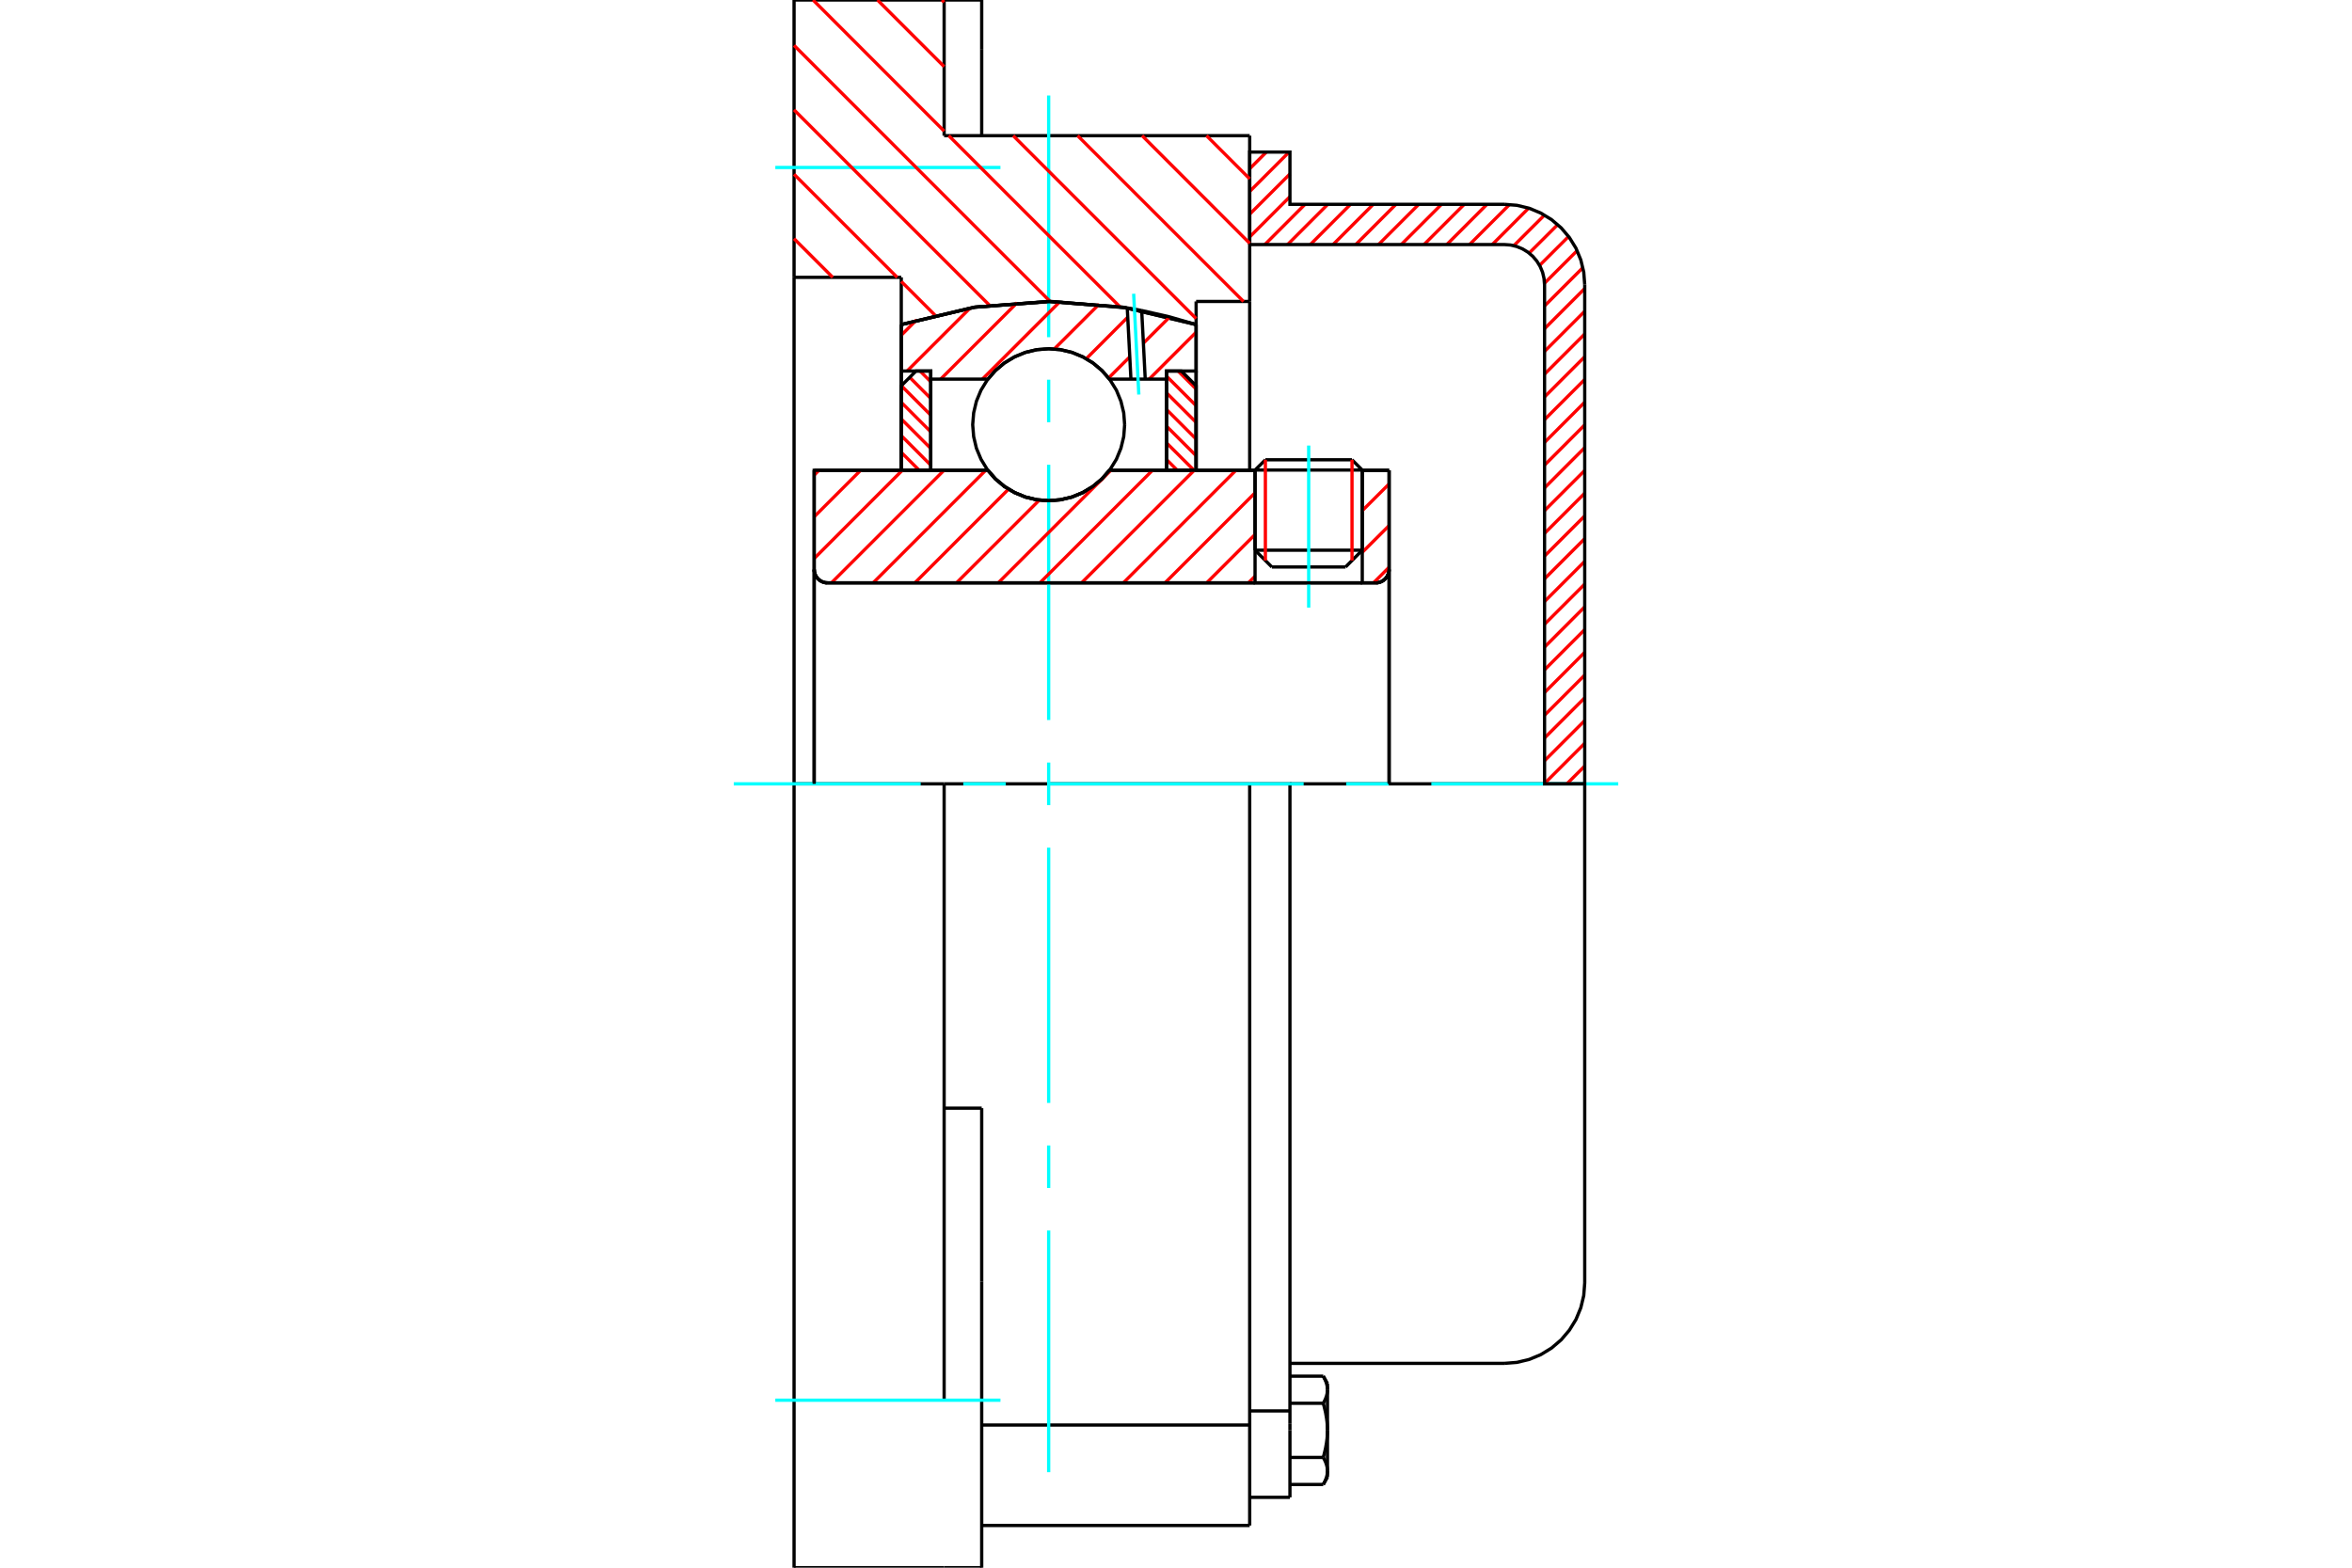 <?xml version="1.0" standalone="no"?>
<!DOCTYPE svg PUBLIC "-//W3C//DTD SVG 1.1//EN"
	"http://www.w3.org/Graphics/SVG/1.1/DTD/svg11.dtd">
<svg xmlns="http://www.w3.org/2000/svg" height="100%" width="100%" viewBox="0 0 36000 24000">
	<rect x="-1800" y="-1200" width="39600" height="26400" style="fill:#FFF"/>
	<g style="fill:none; fill-rule:evenodd" transform="matrix(1 0 0 1 0 0)">
		<g style="fill:none; stroke:#000; stroke-width:50; shape-rendering:geometricPrecision">
			<line x1="20851" y1="7196" x2="19210" y2="7196"/>
			<line x1="19368" y1="7039" x2="20694" y2="7039"/>
			<line x1="19210" y1="8423" x2="20851" y2="8423"/>
			<line x1="20595" y1="8680" x2="19467" y2="8680"/>
			<polyline points="21056,8923 21088,8921 21120,8913 21150,8901 21177,8884 21201,8863 21222,8839 21239,8811 21251,8781 21259,8750 21262,8718"/>
			<line x1="21262" y1="7200" x2="21262" y2="8718"/>
			<line x1="20851" y1="7200" x2="21262" y2="7200"/>
			<line x1="16982" y1="7200" x2="19210" y2="7200"/>
			<polyline points="15121,7200 15239,7335 15377,7450 15531,7542 15697,7610 15872,7651 16051,7665 16230,7651 16405,7610 16571,7542 16725,7450 16863,7335 16982,7200"/>
			<line x1="12462" y1="7200" x2="15121" y2="7200"/>
			<line x1="12462" y1="8718" x2="12462" y2="7200"/>
			<polyline points="12462,8718 12464,8750 12472,8781 12484,8811 12501,8839 12522,8863 12546,8884 12574,8901 12603,8913 12635,8921 12667,8923"/>
			<line x1="21056" y1="8923" x2="12667" y2="8923"/>
			<line x1="21262" y1="8718" x2="21262" y2="12000"/>
			<line x1="12462" y1="8718" x2="12462" y2="12000"/>
			<line x1="19368" y1="7039" x2="19210" y2="7196"/>
			<line x1="20851" y1="7196" x2="20694" y2="7039"/>
			<line x1="20595" y1="8680" x2="20851" y2="8423"/>
			<line x1="19210" y1="8423" x2="19467" y2="8680"/>
			<line x1="19210" y1="7196" x2="19210" y2="8423"/>
			<line x1="20851" y1="8423" x2="20851" y2="7196"/>
			<polyline points="21056,8923 21088,8921 21120,8913 21150,8901 21177,8884 21201,8863 21222,8839 21239,8811 21251,8781 21259,8750 21262,8718"/>
			<polyline points="12462,8718 12464,8750 12472,8781 12484,8811 12501,8839 12522,8863 12546,8884 12574,8901 12603,8913 12635,8921 12667,8923"/>
			<polyline points="19128,23354 19128,21897 19128,21816"/>
			<line x1="15026" y1="21816" x2="19128" y2="21816"/>
			<line x1="14451" y1="2077" x2="19128" y2="2077"/>
			<line x1="19128" y1="12000" x2="19128" y2="21816"/>
			<line x1="19128" y1="12000" x2="14451" y2="12000"/>
			<line x1="15026" y1="16965" x2="14451" y2="16965"/>
			<line x1="14451" y1="12000" x2="12154" y2="12000"/>
			<line x1="13795" y1="4246" x2="12154" y2="4246"/>
			<line x1="13795" y1="4969" x2="13795" y2="4246"/>
			<polyline points="18308,4969 17193,4704 16051,4615 14909,4704 13795,4969"/>
			<line x1="18308" y1="4615" x2="18308" y2="4969"/>
			<line x1="19128" y1="4615" x2="18308" y2="4615"/>
			<line x1="19128" y1="2077" x2="19128" y2="4615"/>
			<line x1="14451" y1="0" x2="14451" y2="2077"/>
			<line x1="12154" y1="0" x2="14451" y2="0"/>
			<line x1="12154" y1="4246" x2="12154" y2="0"/>
			<line x1="18308" y1="4969" x2="18308" y2="7200"/>
			<line x1="13795" y1="7200" x2="13795" y2="4969"/>
			<line x1="19128" y1="4615" x2="19128" y2="7200"/>
			<line x1="12154" y1="12000" x2="12154" y2="4246"/>
			<polyline points="12154,24000 12154,21436 12154,12000"/>
			<line x1="15026" y1="19623" x2="15026" y2="16965"/>
			<line x1="14451" y1="21436" x2="14451" y2="12000"/>
			<line x1="15026" y1="24000" x2="15026" y2="19623"/>
			<line x1="15026" y1="751" x2="15026" y2="0"/>
			<line x1="15026" y1="2077" x2="15026" y2="751"/>
			<line x1="12154" y1="24000" x2="14451" y2="24000"/>
			<line x1="15026" y1="23354" x2="19128" y2="23354"/>
			<line x1="15026" y1="0" x2="14451" y2="0"/>
			<line x1="14451" y1="24000" x2="15026" y2="24000"/>
			<line x1="19128" y1="21600" x2="19744" y2="21600"/>
			<line x1="19744" y1="21798" x2="19744" y2="21600"/>
			<line x1="19744" y1="21897" x2="19744" y2="21798"/>
			<line x1="19744" y1="22923" x2="19744" y2="21897"/>
			<polyline points="19744,21600 19744,12000 19128,12000"/>
			<polyline points="20254,21483 20258,21476 20261,21470 20265,21463 20268,21457 20271,21451 20274,21445 20277,21438 20280,21432 20283,21426 20286,21420 20288,21414 20291,21408 20293,21402 20295,21396 20297,21390 20299,21384 20301,21378 20303,21373 20305,21367 20306,21361 20308,21355 20309,21350 20311,21344 20312,21338 20313,21332 20314,21327 20315,21321 20315,21315 20316,21310 20317,21304 20317,21298 20317,21293 20318,21287 20318,21281 20318,21276"/>
			<polyline points="20318,21897 20318,21886 20318,21875 20317,21863 20317,21852 20317,21841 20316,21829 20315,21818 20315,21807 20314,21795 20313,21784 20312,21772 20311,21761 20309,21750 20308,21738 20306,21727 20305,21715 20303,21704 20301,21692 20299,21680 20297,21669 20295,21657 20293,21645 20291,21633 20288,21621 20286,21609 20283,21597 20280,21585 20277,21572 20274,21560 20271,21547 20268,21535 20265,21522 20261,21509 20258,21496 20254,21483"/>
			<line x1="20318" y1="21276" x2="20318" y2="21897"/>
			<polyline points="20318,22519 20318,22513 20318,22508 20317,22502 20317,22496 20317,22491 20316,22485 20315,22479 20315,22474 20314,22468 20313,22462 20312,22457 20311,22451 20309,22445 20308,22440 20306,22434 20305,22428 20303,22422 20301,22416 20299,22411 20297,22405 20295,22399 20293,22393 20291,22387 20288,22381 20286,22375 20283,22369 20280,22363 20277,22357 20274,22350 20271,22344 20268,22338 20265,22331 20261,22325 20258,22318 20254,22312"/>
			<line x1="20318" y1="21897" x2="20318" y2="22519"/>
			<polyline points="20254,22312 20258,22299 20261,22286 20265,22273 20268,22260 20271,22248 20274,22235 20277,22223 20280,22210 20283,22198 20286,22186 20288,22174 20291,22162 20293,22150 20295,22138 20297,22126 20299,22115 20301,22103 20303,22091 20305,22080 20306,22068 20308,22057 20309,22045 20311,22034 20312,22022 20313,22011 20314,22000 20315,21988 20315,21977 20316,21966 20317,21954 20317,21943 20317,21932 20318,21920 20318,21909 20318,21897"/>
			<line x1="20318" y1="22519" x2="20318" y2="22615"/>
			<polyline points="20254,22726 20258,22720 20261,22713 20265,22707 20268,22701 20271,22694 20274,22688 20277,22682 20280,22676 20283,22670 20286,22663 20288,22657 20291,22651 20293,22645 20295,22640 20297,22634 20299,22628 20301,22622 20303,22616 20305,22610 20306,22605 20308,22599 20309,22593 20311,22587 20312,22582 20313,22576 20314,22570 20315,22565 20315,22559 20316,22553 20317,22548 20317,22542 20317,22536 20318,22531 20318,22525 20318,22519"/>
			<polyline points="20318,21276 20318,21270 20318,21264 20317,21259 20317,21253 20317,21247 20316,21242 20315,21236 20315,21230 20314,21225 20313,21219 20312,21213 20311,21207 20309,21202 20308,21196 20306,21190 20305,21185 20303,21179 20301,21173 20299,21167 20297,21161 20295,21155 20293,21149 20291,21143 20288,21137 20286,21131 20283,21125 20280,21119 20277,21113 20274,21107 20271,21101 20268,21094 20265,21088 20261,21081 20258,21075 20254,21068"/>
			<line x1="20318" y1="21179" x2="20318" y2="21276"/>
			<line x1="19744" y1="22726" x2="20254" y2="22726"/>
			<line x1="19744" y1="22312" x2="20254" y2="22312"/>
			<line x1="19744" y1="21483" x2="20254" y2="21483"/>
			<line x1="19744" y1="21068" x2="20254" y2="21068"/>
			<polyline points="24256,12000 23026,12000 19744,12000"/>
			<line x1="24256" y1="19641" x2="24256" y2="12000"/>
			<line x1="19128" y1="22923" x2="19744" y2="22923"/>
			<line x1="20254" y1="22726" x2="20318" y2="22615"/>
			<line x1="20318" y1="21179" x2="20254" y2="21068"/>
			<polyline points="23026,20872 23218,20857 23406,20812 23584,20738 23749,20637 23896,20511 24021,20364 24122,20200 24196,20021 24241,19834 24256,19641"/>
			<line x1="19744" y1="20872" x2="23026" y2="20872"/>
		</g>
		<g style="fill:none; stroke:#0FF; stroke-width:50; shape-rendering:geometricPrecision">
			<line x1="20031" y1="9302" x2="20031" y2="6821"/>
			<line x1="16051" y1="22538" x2="16051" y2="18838"/>
			<line x1="16051" y1="18187" x2="16051" y2="17536"/>
			<line x1="16051" y1="16885" x2="16051" y2="12977"/>
			<line x1="16051" y1="12326" x2="16051" y2="11674"/>
			<line x1="16051" y1="11023" x2="16051" y2="7115"/>
			<line x1="16051" y1="6464" x2="16051" y2="5813"/>
			<line x1="16051" y1="5162" x2="16051" y2="1462"/>
			<line x1="11231" y1="12000" x2="14092" y2="12000"/>
			<line x1="14744" y1="12000" x2="15395" y2="12000"/>
			<line x1="16046" y1="12000" x2="19954" y2="12000"/>
			<line x1="20605" y1="12000" x2="21256" y2="12000"/>
			<line x1="21908" y1="12000" x2="24769" y2="12000"/>
			<line x1="11867" y1="2564" x2="15313" y2="2564"/>
			<line x1="11867" y1="21436" x2="15313" y2="21436"/>
		</g>
		<g style="fill:none; stroke:#F00; stroke-width:50; shape-rendering:geometricPrecision">
			<line x1="24256" y1="11727" x2="23983" y2="12000"/>
			<line x1="24256" y1="11379" x2="23641" y2="11994"/>
			<line x1="24256" y1="11031" x2="23641" y2="11646"/>
			<line x1="24256" y1="10683" x2="23641" y2="11298"/>
			<line x1="24256" y1="10335" x2="23641" y2="10950"/>
			<line x1="24256" y1="9986" x2="23641" y2="10602"/>
			<line x1="24256" y1="9638" x2="23641" y2="10254"/>
			<line x1="24256" y1="9290" x2="23641" y2="9906"/>
			<line x1="24256" y1="8942" x2="23641" y2="9557"/>
			<line x1="24256" y1="8594" x2="23641" y2="9209"/>
			<line x1="24256" y1="8246" x2="23641" y2="8861"/>
			<line x1="24256" y1="7898" x2="23641" y2="8513"/>
			<line x1="24256" y1="7550" x2="23641" y2="8165"/>
			<line x1="24256" y1="7202" x2="23641" y2="7817"/>
			<line x1="24256" y1="6853" x2="23641" y2="7469"/>
			<line x1="24256" y1="6505" x2="23641" y2="7121"/>
			<line x1="24256" y1="6157" x2="23641" y2="6773"/>
			<line x1="24256" y1="5809" x2="23641" y2="6424"/>
			<line x1="24256" y1="5461" x2="23641" y2="6076"/>
			<line x1="24256" y1="5113" x2="23641" y2="5728"/>
			<line x1="24256" y1="4765" x2="23641" y2="5380"/>
			<line x1="24256" y1="4417" x2="23641" y2="5032"/>
			<line x1="24228" y1="4097" x2="23641" y2="4684"/>
			<line x1="24140" y1="3837" x2="23640" y2="4336"/>
			<line x1="24009" y1="3620" x2="23565" y2="4063"/>
			<line x1="23842" y1="3439" x2="23405" y2="3875"/>
			<line x1="23640" y1="3293" x2="23171" y2="3761"/>
			<line x1="23398" y1="3186" x2="22841" y2="3744"/>
			<line x1="23105" y1="3131" x2="22493" y2="3744"/>
			<line x1="22760" y1="3128" x2="22145" y2="3744"/>
			<line x1="22412" y1="3128" x2="21796" y2="3744"/>
			<line x1="22064" y1="3128" x2="21448" y2="3744"/>
			<line x1="21716" y1="3128" x2="21100" y2="3744"/>
			<line x1="21367" y1="3128" x2="20752" y2="3744"/>
			<line x1="21019" y1="3128" x2="20404" y2="3744"/>
			<line x1="20671" y1="3128" x2="20056" y2="3744"/>
			<line x1="20323" y1="3128" x2="19708" y2="3744"/>
			<line x1="19975" y1="3128" x2="19360" y2="3744"/>
			<line x1="19744" y1="3011" x2="19128" y2="3627"/>
			<line x1="19744" y1="2663" x2="19128" y2="3279"/>
			<line x1="19731" y1="2328" x2="19128" y2="2931"/>
			<line x1="19383" y1="2328" x2="19128" y2="2583"/>
		</g>
		<g style="fill:none; stroke:#000; stroke-width:50; shape-rendering:geometricPrecision">
			<polyline points="19128,3744 19128,2328 19744,2328 19744,3128 23026,3128"/>
			<polyline points="24256,4359 24241,4166 24196,3979 24122,3800 24021,3636 23896,3489 23749,3363 23584,3262 23406,3188 23218,3143 23026,3128"/>
			<polyline points="24256,4359 24256,12000 23641,12000 23641,4359 23633,4263 23611,4169 23574,4080 23523,3997 23461,3924 23387,3861 23305,3811 23216,3774 23122,3751 23026,3744 19128,3744"/>
		</g>
		<g style="fill:none; stroke:#F00; stroke-width:50; shape-rendering:geometricPrecision">
			<line x1="18467" y1="2077" x2="19128" y2="2738"/>
			<line x1="17481" y1="2077" x2="19128" y2="3725"/>
			<line x1="14417" y1="0" x2="14451" y2="34"/>
			<line x1="16494" y1="2077" x2="19033" y2="4615"/>
			<line x1="13431" y1="0" x2="14451" y2="1020"/>
			<line x1="15508" y1="2077" x2="18308" y2="4877"/>
			<line x1="12445" y1="0" x2="14451" y2="2007"/>
			<line x1="14522" y1="2077" x2="17145" y2="4700"/>
			<line x1="12154" y1="695" x2="16075" y2="4617"/>
			<line x1="12154" y1="1682" x2="15145" y2="4673"/>
			<line x1="12154" y1="2668" x2="13732" y2="4246"/>
			<line x1="13795" y1="4309" x2="14312" y2="4826"/>
			<line x1="12154" y1="3654" x2="12746" y2="4246"/>
		</g>
		<g style="fill:none; stroke:#000; stroke-width:50; shape-rendering:geometricPrecision">
			<polyline points="18308,4969 17193,4704 16051,4615 14909,4704 13795,4969"/>
		</g>
		<g style="fill:none; stroke:#F00; stroke-width:50; shape-rendering:geometricPrecision">
			<line x1="20694" y1="7039" x2="20694" y2="8581"/>
			<line x1="19368" y1="8581" x2="19368" y2="7039"/>
			<line x1="13795" y1="7180" x2="13815" y2="7200"/>
			<line x1="13795" y1="6925" x2="14070" y2="7200"/>
			<line x1="13795" y1="6669" x2="14246" y2="7121"/>
			<line x1="13795" y1="6414" x2="14246" y2="6865"/>
			<line x1="13795" y1="6159" x2="14246" y2="6610"/>
			<line x1="13796" y1="5905" x2="14246" y2="6355"/>
			<line x1="13924" y1="5777" x2="14246" y2="6100"/>
			<line x1="14082" y1="5680" x2="14246" y2="5844"/>
		</g>
		<g style="fill:none; stroke:#000; stroke-width:50; shape-rendering:geometricPrecision">
			<polyline points="14246,7200 14246,5680 14021,5680 13795,5906 13795,7200 14246,7200"/>
		</g>
		<g style="fill:none; stroke:#F00; stroke-width:50; shape-rendering:geometricPrecision">
			<line x1="18032" y1="5680" x2="18308" y2="5956"/>
			<line x1="17856" y1="5760" x2="18308" y2="6211"/>
			<line x1="17856" y1="6015" x2="18308" y2="6466"/>
			<line x1="17856" y1="6270" x2="18308" y2="6722"/>
			<line x1="17856" y1="6526" x2="18308" y2="6977"/>
			<line x1="17856" y1="6781" x2="18276" y2="7200"/>
			<line x1="17856" y1="7036" x2="18020" y2="7200"/>
		</g>
		<g style="fill:none; stroke:#000; stroke-width:50; shape-rendering:geometricPrecision">
			<polyline points="17856,7200 17856,5680 18082,5680 18308,5906 18308,7200 17856,7200"/>
			<polyline points="17214,6502 17200,6320 17157,6143 17088,5974 16992,5819 16874,5680 16735,5561 16579,5466 16411,5396 16233,5353 16051,5339 15869,5353 15692,5396 15523,5466 15368,5561 15229,5680 15110,5819 15015,5974 14945,6143 14903,6320 14888,6502 14903,6684 14945,6862 15015,7030 15110,7186 15229,7325 15368,7443 15523,7538 15692,7608 15869,7651 16051,7665 16233,7651 16411,7608 16579,7538 16735,7443 16874,7325 16992,7186 17088,7030 17157,6862 17200,6684 17214,6502"/>
		</g>
		<g style="fill:none; stroke:#F00; stroke-width:50; shape-rendering:geometricPrecision">
			<line x1="18308" y1="5086" x2="17590" y2="5804"/>
			<line x1="17903" y1="4853" x2="17500" y2="5255"/>
			<line x1="17292" y1="5464" x2="16968" y2="5787"/>
			<line x1="17261" y1="4856" x2="16626" y2="5492"/>
			<line x1="16823" y1="4657" x2="16136" y2="5343"/>
			<line x1="16221" y1="4620" x2="15037" y2="5804"/>
			<line x1="15568" y1="4635" x2="14398" y2="5804"/>
			<line x1="14848" y1="4717" x2="13884" y2="5680"/>
			<line x1="14028" y1="4898" x2="13795" y2="5132"/>
		</g>
		<g style="fill:none; stroke:#000; stroke-width:50; shape-rendering:geometricPrecision">
			<polyline points="13795,7200 13795,5680 13795,4969"/>
			<polyline points="17254,4714 16092,4615 14929,4701 13795,4969"/>
			<polyline points="17475,4754 17364,4733 17254,4714"/>
			<polyline points="18308,4969 17894,4849 17475,4754"/>
			<polyline points="18308,4969 18308,5680 17856,5680 17856,5804 17856,7200"/>
			<polyline points="17856,5804 17529,5804 17310,5804 16982,5804 16863,5669 16725,5554 16571,5462 16405,5394 16230,5353 16051,5339 15872,5353 15697,5394 15531,5462 15377,5554 15239,5669 15121,5804 14246,5804 14246,7200"/>
			<polyline points="14246,5804 14246,5680 13795,5680"/>
			<line x1="18308" y1="5680" x2="18308" y2="7200"/>
		</g>
		<g style="fill:none; stroke:#0FF; stroke-width:50; shape-rendering:geometricPrecision">
			<line x1="17431" y1="6040" x2="17352" y2="4497"/>
		</g>
		<g style="fill:none; stroke:#000; stroke-width:50; shape-rendering:geometricPrecision">
			<line x1="17310" y1="5804" x2="17254" y2="4714"/>
			<line x1="17529" y1="5804" x2="17475" y2="4754"/>
		</g>
		<g style="fill:none; stroke:#F00; stroke-width:50; shape-rendering:geometricPrecision">
			<line x1="21262" y1="8684" x2="21023" y2="8923"/>
			<line x1="21262" y1="8046" x2="20851" y2="8456"/>
			<line x1="21262" y1="7408" x2="20851" y2="7818"/>
			<line x1="19210" y1="8821" x2="19108" y2="8923"/>
			<line x1="19210" y1="8183" x2="18470" y2="8923"/>
			<line x1="19210" y1="7545" x2="17832" y2="8923"/>
			<line x1="18917" y1="7200" x2="17194" y2="8923"/>
			<line x1="18279" y1="7200" x2="16555" y2="8923"/>
			<line x1="17640" y1="7200" x2="15917" y2="8923"/>
			<line x1="17002" y1="7200" x2="15279" y2="8923"/>
			<line x1="15908" y1="7656" x2="14641" y2="8923"/>
			<line x1="15436" y1="7489" x2="14003" y2="8923"/>
			<line x1="15087" y1="7200" x2="13364" y2="8923"/>
			<line x1="14449" y1="7200" x2="12726" y2="8923"/>
			<line x1="13811" y1="7200" x2="12462" y2="8550"/>
			<line x1="13173" y1="7200" x2="12462" y2="7911"/>
			<line x1="12535" y1="7200" x2="12462" y2="7273"/>
		</g>
		<g style="fill:none; stroke:#000; stroke-width:50; shape-rendering:geometricPrecision">
			<line x1="21262" y1="12000" x2="21262" y2="7200"/>
			<polyline points="21056,8923 21088,8921 21120,8913 21150,8901 21177,8884 21201,8863 21222,8839 21239,8811 21251,8781 21259,8750 21262,8718"/>
			<polyline points="21056,8923 20851,8923 20851,7200"/>
			<polyline points="20851,8923 19210,8923 19210,7200"/>
			<line x1="19210" y1="8923" x2="12667" y2="8923"/>
			<polyline points="12462,8718 12464,8750 12472,8781 12484,8811 12501,8839 12522,8863 12546,8884 12574,8901 12603,8913 12635,8921 12667,8923"/>
			<polyline points="12462,8718 12462,7200 12913,7200 15121,7200 15239,7335 15377,7450 15531,7542 15697,7610 15872,7651 16051,7665 16230,7651 16405,7610 16571,7542 16725,7450 16863,7335 16982,7200 19210,7200"/>
			<line x1="20851" y1="7200" x2="21262" y2="7200"/>
			<line x1="12462" y1="12000" x2="12462" y2="8718"/>
		</g>
	</g>
</svg>
